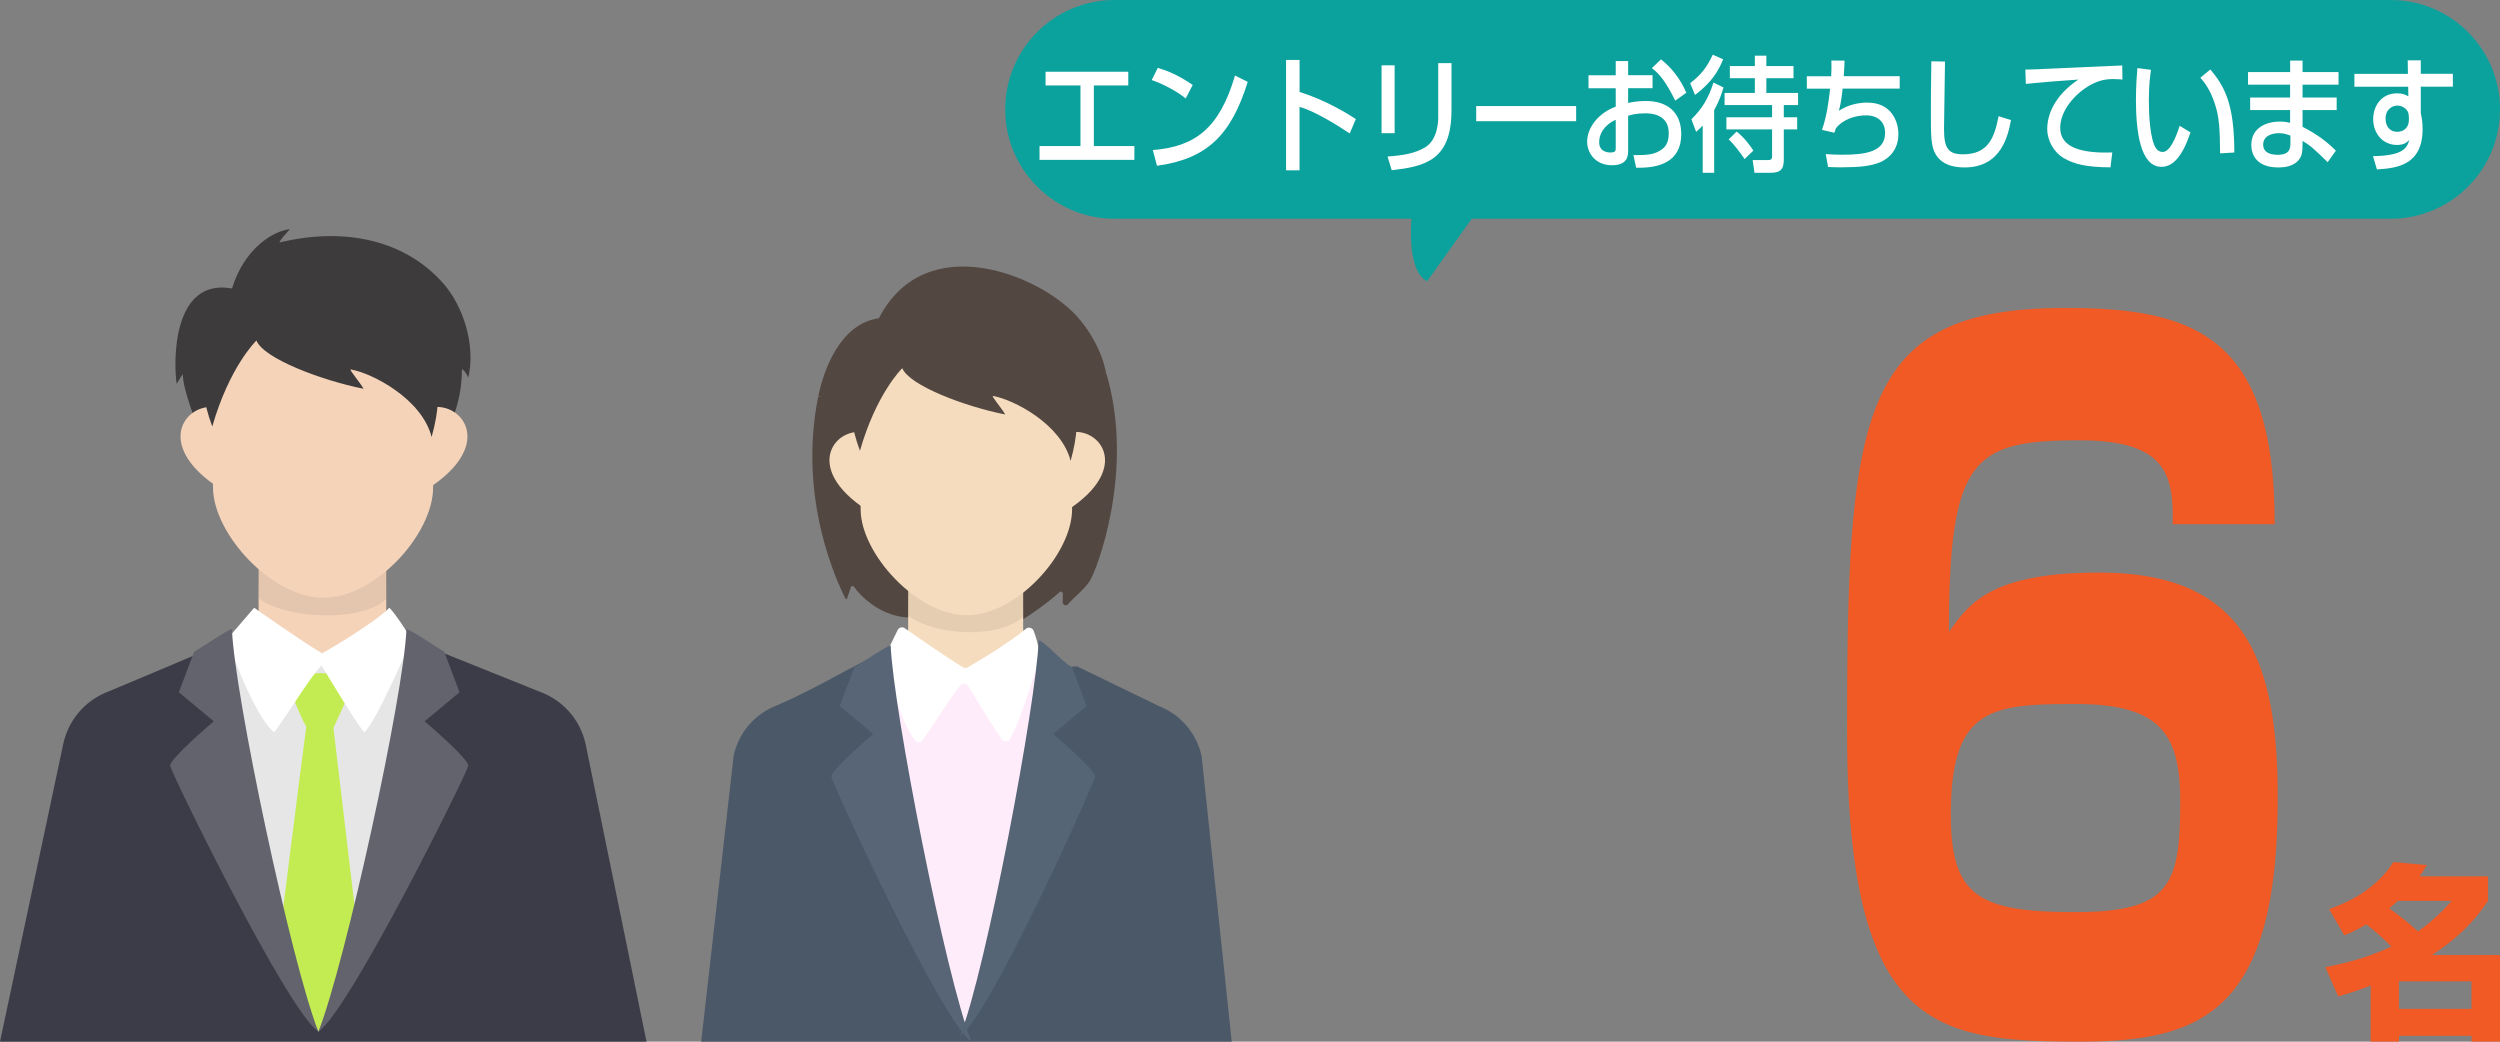 <svg id="_レイヤー_2" data-name="レイヤー 2" xmlns="http://www.w3.org/2000/svg" viewBox="0 0 480 200"><rect x="0" y="0" width="480" height="200" fill="#808080" stroke="none"/><defs><style>.cls-3{fill:#fff}.cls-5{fill:#f4d3b9}.cls-6{fill:#f15a24}.cls-7{fill:#534741}.cls-8{fill:#3d3b3b}.cls-9{opacity:.07}.cls-13{fill:#63636d}.cls-16{fill:#f5dcbe}</style></defs><g id="layer"><path class="cls-6" d="M417.16 100.66c.12-9.11-.84-16.12-17.88-16.12-20.4 0-25.08 3.33-25.08 36.79 3.84-5.43 8.04-11.39 28.8-11.39 27.96 0 34.32 16.47 34.32 43.27 0 41-14.4 46.78-37.92 46.78-28.2 0-44.76-2.45-44.76-59.57 0-61.67 2.52-81.29 41.88-81.29 24.6 0 40.32 5.26 40.2 41.52h-19.56Zm-42.6 55.71c0 15.77 5.4 18.75 23.88 18.75s20.16-5.43 20.16-21.38c0-12.79-3.84-18.57-20.04-18.57s-24 .7-24 21.2ZM447.17 174.55c4.07-1.4 9.21-4.07 12.35-9.04l6.44.58c-.5.83-.76 1.26-1.4 2.16h13.14v4.71c-1.37 1.98-4.21 6.19-10.76 10.4h13.07v16.63h-5.47v-1.12h-13.93v1.12h-5.44v-10.76c-2.88 1.12-4.82 1.66-6.23 2.09l-2.48-5.62c4.86-.94 8.71-2.12 12.67-3.96-.58-.58-2.45-2.48-4.82-4.25a27.767 27.767 0 0 1-4.21 2.09l-2.92-5.04Zm13.21-1.58c-.47.43-.58.54-1.66 1.44 1.66 1.15 3.82 2.81 5.51 4.43 3.31-2.34 5.26-4.5 6.48-5.87h-10.33Zm.22 15.44v5.29h13.93v-5.29H460.6Z"/><path d="M459 0H214c-11.6 0-21 9.4-21 21s9.4 21 21 21h57s-1 10 3 12l8.57-12H459c11.6 0 21-9.4 21-21s-9.4-21-21-21Z" style="fill:#0ba29d"/><path class="cls-3" d="M216.63 13.77v2.64h-6.61v11.64h7.78v2.64h-18.21v-2.64h7.86V16.41h-6.7v-2.64h15.88ZM227.66 18.9c-1.62-1.32-4.3-2.78-6.53-3.53l1.17-2.35c1.9.6 3.78 1.3 6.7 3.29l-1.34 2.59Zm-6.31 9.91c8.08-.65 12.77-4.11 15.77-14.31l2.44 1.22c-3.18 10.25-7.84 14.79-17.42 16.11l-.8-3.02ZM249.52 11.51v6.14c5.25 1.66 9.36 4.27 10.8 5.21l-1.17 2.76c-2.42-1.61-6.68-4.27-9.64-5.11V32.7h-2.59V11.51h2.59ZM267.77 25.58h-2.51V12.55h2.51v13.03Zm10.91-4.34c0 9.6-5.14 10.7-11.47 11.45l-.8-2.64c3.13-.22 5.21-.62 7.09-1.68 2.51-1.42 2.64-4.94 2.64-5.86V12.12h2.55v9.12ZM302.62 20.37v2.9h-19.19v-2.9h19.19ZM310.22 11.73h2.38v2.71h4.69v2.5h-4.69v2.83c.67-.14 1.75-.38 3.39-.38 4.08 0 6.81 2.09 6.81 6.38 0 5.38-4.36 6.55-8.66 6.43l-.52-2.42c2.81.03 4.02-.14 5.25-.96.86-.55 1.53-1.34 1.53-3.24 0-3.82-3.67-3.82-4.58-3.82-1.66 0-2.7.31-3.22.46v6.7c0 .82 0 2.81-3.07 2.81-3.44 0-4.8-2.62-4.8-4.46 0-3.02 2.42-5.66 5.49-6.79v-3.53h-5.23v-2.5h5.23v-2.71Zm0 11.26c-2.44 1.15-3.18 2.9-3.18 4.3 0 1.9 1.69 1.99 2.16 1.99 1.02 0 1.02-.38 1.02-.84v-5.45Zm8.69-11.59c1.99 1.54 3.76 3.79 4.86 6.41l-2.12 1.51c-1.69-3.41-2.98-5.14-4.49-6.24l1.75-1.68ZM324.51 15.97c2.1-1.61 3.2-3.02 4.34-5.47l1.99.89c-.76 1.9-2.05 4.37-5.4 6.84l-.93-2.26Zm6.4.82c-.24.82-.71 2.45-1.79 4.34v12.05h-2.2v-9.07c-.43.48-.73.72-1.27 1.2l-.89-2.4c2.05-2.09 3.2-3.87 4.23-7.06l1.92.94Zm6.03-6.1h2.2v1.99h5.21v2.33h-5.21v2.83h6.09v2.33h-2.74v2.35h2.57v2.33h-2.57v5.88c0 1.94-.84 2.45-2.61 2.45h-3.02l-.35-2.45h2.74c.69 0 .99 0 .99-.77v-5.11h-8.77v-2.33h8.77v-2.35h-9.12v-2.33h5.81v-2.83h-4.8v-2.33h4.8v-1.99Zm-1.97 19.85c-.82-1.18-2.03-2.86-3.07-3.77l1.53-1.51c1.51 1.15 2.7 2.86 3.22 3.65l-1.69 1.63ZM354.15 11.63c-.02.77-.04 1.61-.15 3h10.74v2.38h-10.95c-.28 2.62-.54 3.55-.73 4.27 1.58-1.08 3.61-1.58 5.47-1.58 4.67 0 5.96 3.67 5.96 6.05 0 4.01-3.18 5.28-3.67 5.47-1.75.65-3.44.89-7.41.91-1.32 0-1.75-.05-2.42-.07l-.45-2.47c.73.05 1.88.12 3.15.12 4.58 0 8.25-.58 8.25-4.2 0-2.14-1.45-3.36-3.65-3.36-2.05 0-4.43.74-5.81 2.5l-.28.84-2.38-.55c.89-2.5 1.3-5.45 1.56-7.92h-4.47v-2.38h4.67c.09-1.46.06-2.26.04-3.02l2.55.02ZM373.44 11.82c-.02 2.04-.19 12.29-.19 12.91 0 3.72.8 4.9 3.63 4.9 4.88 0 6.05-3.22 6.85-7.32l2.38.74c-.52 2.71-1.73 9.1-8.9 9.1-3.24 0-4.77-1.18-5.57-2.54-.91-1.54-.91-3.6-.91-7.85 0-2.14 0-5.33.09-9.99l2.64.05ZM407.53 15.28c-.45-.05-.95-.1-1.88-.1-1.94 0-3.26.58-4.28 1.13-3.07 1.71-5.81 4.99-5.81 8.23 0 3.65 3.78 4.95 10 4.73l-.35 2.86c-4.65-.02-6.96-.62-8.92-1.75-1.94-1.1-3.22-3.38-3.22-5.62 0-2.47 1.15-6.22 5.96-9.48-3.37.21-6.72.5-10.07.82l-.09-2.74c1.49 0 3.11-.1 4.6-.17 1.86-.1 11.78-.53 14-.62l.04 2.71ZM412.99 13.41c-.15 1.06-.41 2.86-.41 5.9 0 2.35.17 7.59 1.45 9.27.22.29.65.6 1.19.6 1.38 0 2.51-2.64 3.28-5.02l2.07 1.25c-1.47 4.46-3.28 6.62-5.57 6.62-4.08 0-4.9-6.84-4.9-12.89 0-2.69.19-4.94.28-6.07l2.61.34Zm13.27 16.03c-.06-4.51-.11-6.84-1.02-9.55-.82-2.5-1.88-3.98-2.77-4.97l1.92-1.58c2.7 3.24 4.6 6.51 4.6 15.94l-2.74.17ZM439.71 13.84v-2.21h2.38v2.21H449v2.42h-6.91v2.47h6.55v2.4h-6.55v3.22c.78.41 3.8 1.9 6.4 4.58l-1.58 2.21c-2.79-2.71-3.24-3.14-4.82-4.08v.48c0 1.7-.13 2.26-.48 2.81-1.08 1.75-3.33 1.8-4.17 1.8-4.34 0-5.19-2.64-5.19-4.32 0-3.36 3-4.49 5.44-4.49.99 0 1.58.14 2.01.24v-2.45h-7.67v-2.4h7.67v-2.47h-8.08v-2.42h8.08Zm.04 12.19c-.58-.21-1.25-.46-2.2-.46-1.23 0-3.02.46-3.02 2.18 0 1.61 1.49 1.97 2.79 1.97 2.44 0 2.44-1.37 2.44-2.35v-1.34ZM462.28 11.58h2.51v2.59h6.16v2.47h-6.16v5.09c.15.7.35 1.63.35 3.05 0 6.98-5.01 7.51-8.77 7.75l-.76-2.54c5.36-.12 6.48-1.27 6.98-3.12-.48.46-.97.96-2.38.96-2.72 0-4.56-2.21-4.56-4.97 0-2.28 1.38-4.94 4.62-4.94.97 0 1.56.24 2.14.58l-.04-1.85h-10.33v-2.47h10.28l-.04-2.59Zm.22 10.97c0-.74-.15-1.13-.43-1.46-.48-.55-1.12-.82-1.75-.82-.97 0-2.29.67-2.29 2.52 0 1.44.8 2.52 2.23 2.52 1.19 0 2.25-.74 2.25-2.3v-.46Z"/><path class="cls-5" d="m93.07 130.18 1.3 13.64-64.86-.81 1.16-12.59 14.16-6.57c2.99-1.39 4.82-3.9 4.82-6.61v-13.98h24.51v13.92c0 2.74 1.87 5.28 4.92 6.65l13.99 6.33Z"/><path class="cls-9" d="m49.3 101.29.43 13.64c5.63 4.09 20.08 4.46 24.41.06.14-4.22 0-12.59 0-12.59"/><path class="cls-8" d="M44.55 55.39C46.9 47.68 52.5 44.31 55.67 44c-.88 1.02-1.59 1.63-2.03 2.56 12.71-3.06 24.34-.41 31.64 8.06 3.48 4.04 6.13 11.41 4.63 17.9-.49-1.24-1.21-1.67-1.21-1.67-.09 10.04-4.95 14.38-4.95 14.38s-44.38 2.35-45.2-.94c-.82-3.3-3.45-9.39-3.45-12.45-.5.71-.72 1.07-1.18 1.86-.59-3.77-1.02-20.43 10.63-18.31Z"/><path class="cls-5" d="M42.3 78.41c-6.06-1.97-13.69 6.71.13 15.53M82.11 78.41c6.06-1.97 13.69 6.71-.13 15.53"/><path class="cls-5" d="M40.9 74.28v19.31c0 8.83 11.23 21.19 21.21 21.19s21.05-12.24 21.05-21.19V74.28c0-10.59-10.23-19.6-21.05-19.6-8.65 0-21.21 7.24-21.21 19.6Z"/><path class="cls-8" d="M49.23 65.37c1.32 3.44 12.54 7.68 20.57 9.27-.62-1.15-2.83-3.71-2.47-3.71 4.15.71 13.68 5.65 15.54 12.98 1.5-5.39 1.32-8.39 1.15-11.92-.18-3.53-6.27-18.01-20.57-18.01s-29.84 9.09-22.69 27.9c3.27-11.39 8.3-16.33 8.48-16.51Z"/><path d="M60.89 126.84s-18.1-3.41-18.6-3.16c-3.48 1.54-14.64 6.23-21.96 9.29a13.835 13.835 0 0 0-8.19 9.9L0 200h124.13l-11.65-56.94a13.83 13.83 0 0 0-8.4-10.07l-19.94-8.01-23.25 1.86Z" style="fill:#3c3c48"/><path d="M62.25 126.84 42.53 123s2.73 43.4 18.6 75.09c9.42-17.67 21.83-56.24 18.6-74.71-10.91 2.48-17.48 3.47-17.48 3.47Z" style="fill:#e6e6e6"/><path d="M55.09 130.71s2.42 6.76 3.72 8.8c-.87 6.2-5.46 43.03-5.46 43.03l7.84 15.51 7.91-15.51-5.08-42.78 4.22-9.18c-3.81-1.71-9.42-1.86-13.14.12Z" style="fill:#c3ec52"/><path class="cls-3" d="m43.59 122.74 5.21-6.05s8.93 6.32 13.02 8.74c1.91-.98 10.7-6.32 12.93-8.74 1.14.99 4.28 6.05 4.28 6.05s-6.88 16.18-9.11 17.86c-1.77-2.08-8.18-12.83-8.18-12.83-1.86 1.67-7.97 11.63-9.11 12.83-4.09-3.35-9.02-17.86-9.02-17.86Z"/><path class="cls-13" d="M44.53 120.78c.48 12.57 11.39 64.1 16.6 77.3-6.14-4.28-28.27-49.73-28.46-51.03s8.37-8.56 8.37-8.56l-6.7-5.58 2.93-7.77c2.41-1.42 5.6-3.74 7.25-4.37ZM78.04 120.78c-.48 12.57-11.7 64.1-16.91 77.3 6.14-4.28 28.58-49.73 28.77-51.03s-8.37-8.56-8.37-8.56l6.7-5.58-2.93-7.77c-2.41-1.42-5.6-3.74-7.25-4.37Z"/><path class="cls-7" d="M157.08 76.22c-3.97 19.86 3.86 35.91 5.23 38.69.07.15.29.13.34-.03l.71-2.12c.09-.28.45-.33.62-.09.55.8 1.76 2.26 3.96 3.73 3.26 2.17 6.51 2.17 6.51 2.17l5.43-8.69-19.54-34.75-3.26 1.09ZM212.46 71.87c5.43 18.46-1.82 37.59-3.29 39.78-1.09 1.64-3.27 3.28-4.06 4.31-.29.38-.89.3-1.06-.14v-1.87c0-.32-.37-.48-.6-.27-.93.83-2.92 2.52-5.98 4.56-4.39 2.93-4.88 1.95-6.1 2.44s-1.22-33.19-1.22-33.19l22.32-15.62Z"/><path class="cls-16" d="m211.36 132.94 1.98 13.1-59.04-.77 1.11-12.09 14.33-6.31c2.87-1.33 4.63-3.75 4.63-6.35v-13.43h22.08v13.37c0 2.63 1.8 5.07 4.72 6.39l10.18 6.08Z"/><path class="cls-9" d="m174.05 105.19.42 13.1c5.41 3.93 17.82 4.29 21.98.06.14-4.05 0-12.09 0-12.09"/><path class="cls-7" d="M168.75 61.1c8.97-17.45 31.27-8.22 38.28-.08 3.34 3.88 6.72 10.3 5.28 16.54-.47-1.19-1.16-1.61-1.16-1.61-.09 9.65-4.75 13.82-4.75 13.82s-42.63 2.26-43.42-.9c-.79-3.17-3.32-9.02-3.32-11.96-.48.68-2.14-1.44-2.58-.68 1.09-5.43 4.34-14.12 11.66-15.12Z"/><path class="cls-16" d="M166.59 83.2c-5.82-1.9-13.15 6.45.13 14.92M204.83 83.2c5.82-1.9 13.15 6.45-.13 14.92"/><path class="cls-16" d="M165.24 79.24v18.54c0 8.48 10.79 20.35 20.38 20.35s20.22-11.76 20.22-20.35V79.24c0-10.18-9.83-18.83-20.22-18.83-8.31 0-20.38 6.95-20.38 18.83Z"/><path class="cls-7" d="M173.24 70.68c1.27 3.31 12.04 7.38 19.76 8.9-.59-1.1-2.71-3.56-2.37-3.56 3.99.68 13.14 5.43 14.93 12.47 1.44-5.17 1.27-8.06 1.1-11.45-.17-3.39-6.02-17.3-19.76-17.3s-28.66 8.73-21.79 26.8c3.14-10.94 7.97-15.69 8.14-15.86Z"/><path d="M184.44 129.72s-17.39-3.28-17.87-3.04c-3.35 1.48-10.81 5.98-17.84 8.93a13.327 13.327 0 0 0-7.87 9.51L134.63 200h101.86l-5.76-54.69c-.9-4.38-3.93-8.01-8.07-9.68l-15.89-7.7-22.33 1.79Z" style="fill:#4b5868"/><path d="m185.5 129.67-16.78-3.27c-.96-.19-1.84.59-1.75 1.57.7 8.27 4.18 41.32 16.41 67.48.53 1.12 2.12 1.16 2.67.05 8.56-17.37 16.65-49.79 16.74-67.5 0-.88-.94-1.46-1.79-1.27-8.38 1.87-13.79 2.76-14.99 2.95-.17.03-.34.02-.51-.01Z" style="fill:#ffecfa"/><path class="cls-3" d="m170.14 125.51 2.2-4.52c.26-.53.92-.7 1.39-.37 2.2 1.54 7.88 5.5 11.14 7.48.29.18.64.18.94.02 2.24-1.24 8.43-5.05 11.14-7.38.48-.41 1.23-.25 1.48.33.63 1.47 1.09 3.79 1.22 4.5.03.15.02.28-.02.42-.47 1.62-3.59 12.25-5.7 15.87-.35.6-1.2.62-1.59.06-1.77-2.52-5.04-7.89-6.43-10.21a.941.941 0 0 0-1.55-.1c-1.98 2.5-5.55 8.14-7.18 10.44-.35.5-1.1.55-1.48.07-3.15-3.86-5.26-14.12-5.64-16.03-.04-.2-.01-.41.08-.59Z"/><path d="M171.01 123.9c.46 12.08 10.49 63.41 15.5 76.1-5.9-4.11-26.71-49.61-26.89-50.86s8.04-8.22 8.04-8.22l-6.43-5.36 2.81-7.46c2.31-1.37 5.37-3.59 6.97-4.2Z" style="fill:#586576"/><path d="M199.43 122.91c-.46 12.08-10.1 63.32-15.1 76.01 5.9-4.11 25.73-48.53 25.91-49.78s-8.04-8.22-8.04-8.22l6.43-5.36-2.81-7.46c-2.31-1.37-4.8-4.58-6.39-5.19Z" style="fill:#556575"/></g></svg>